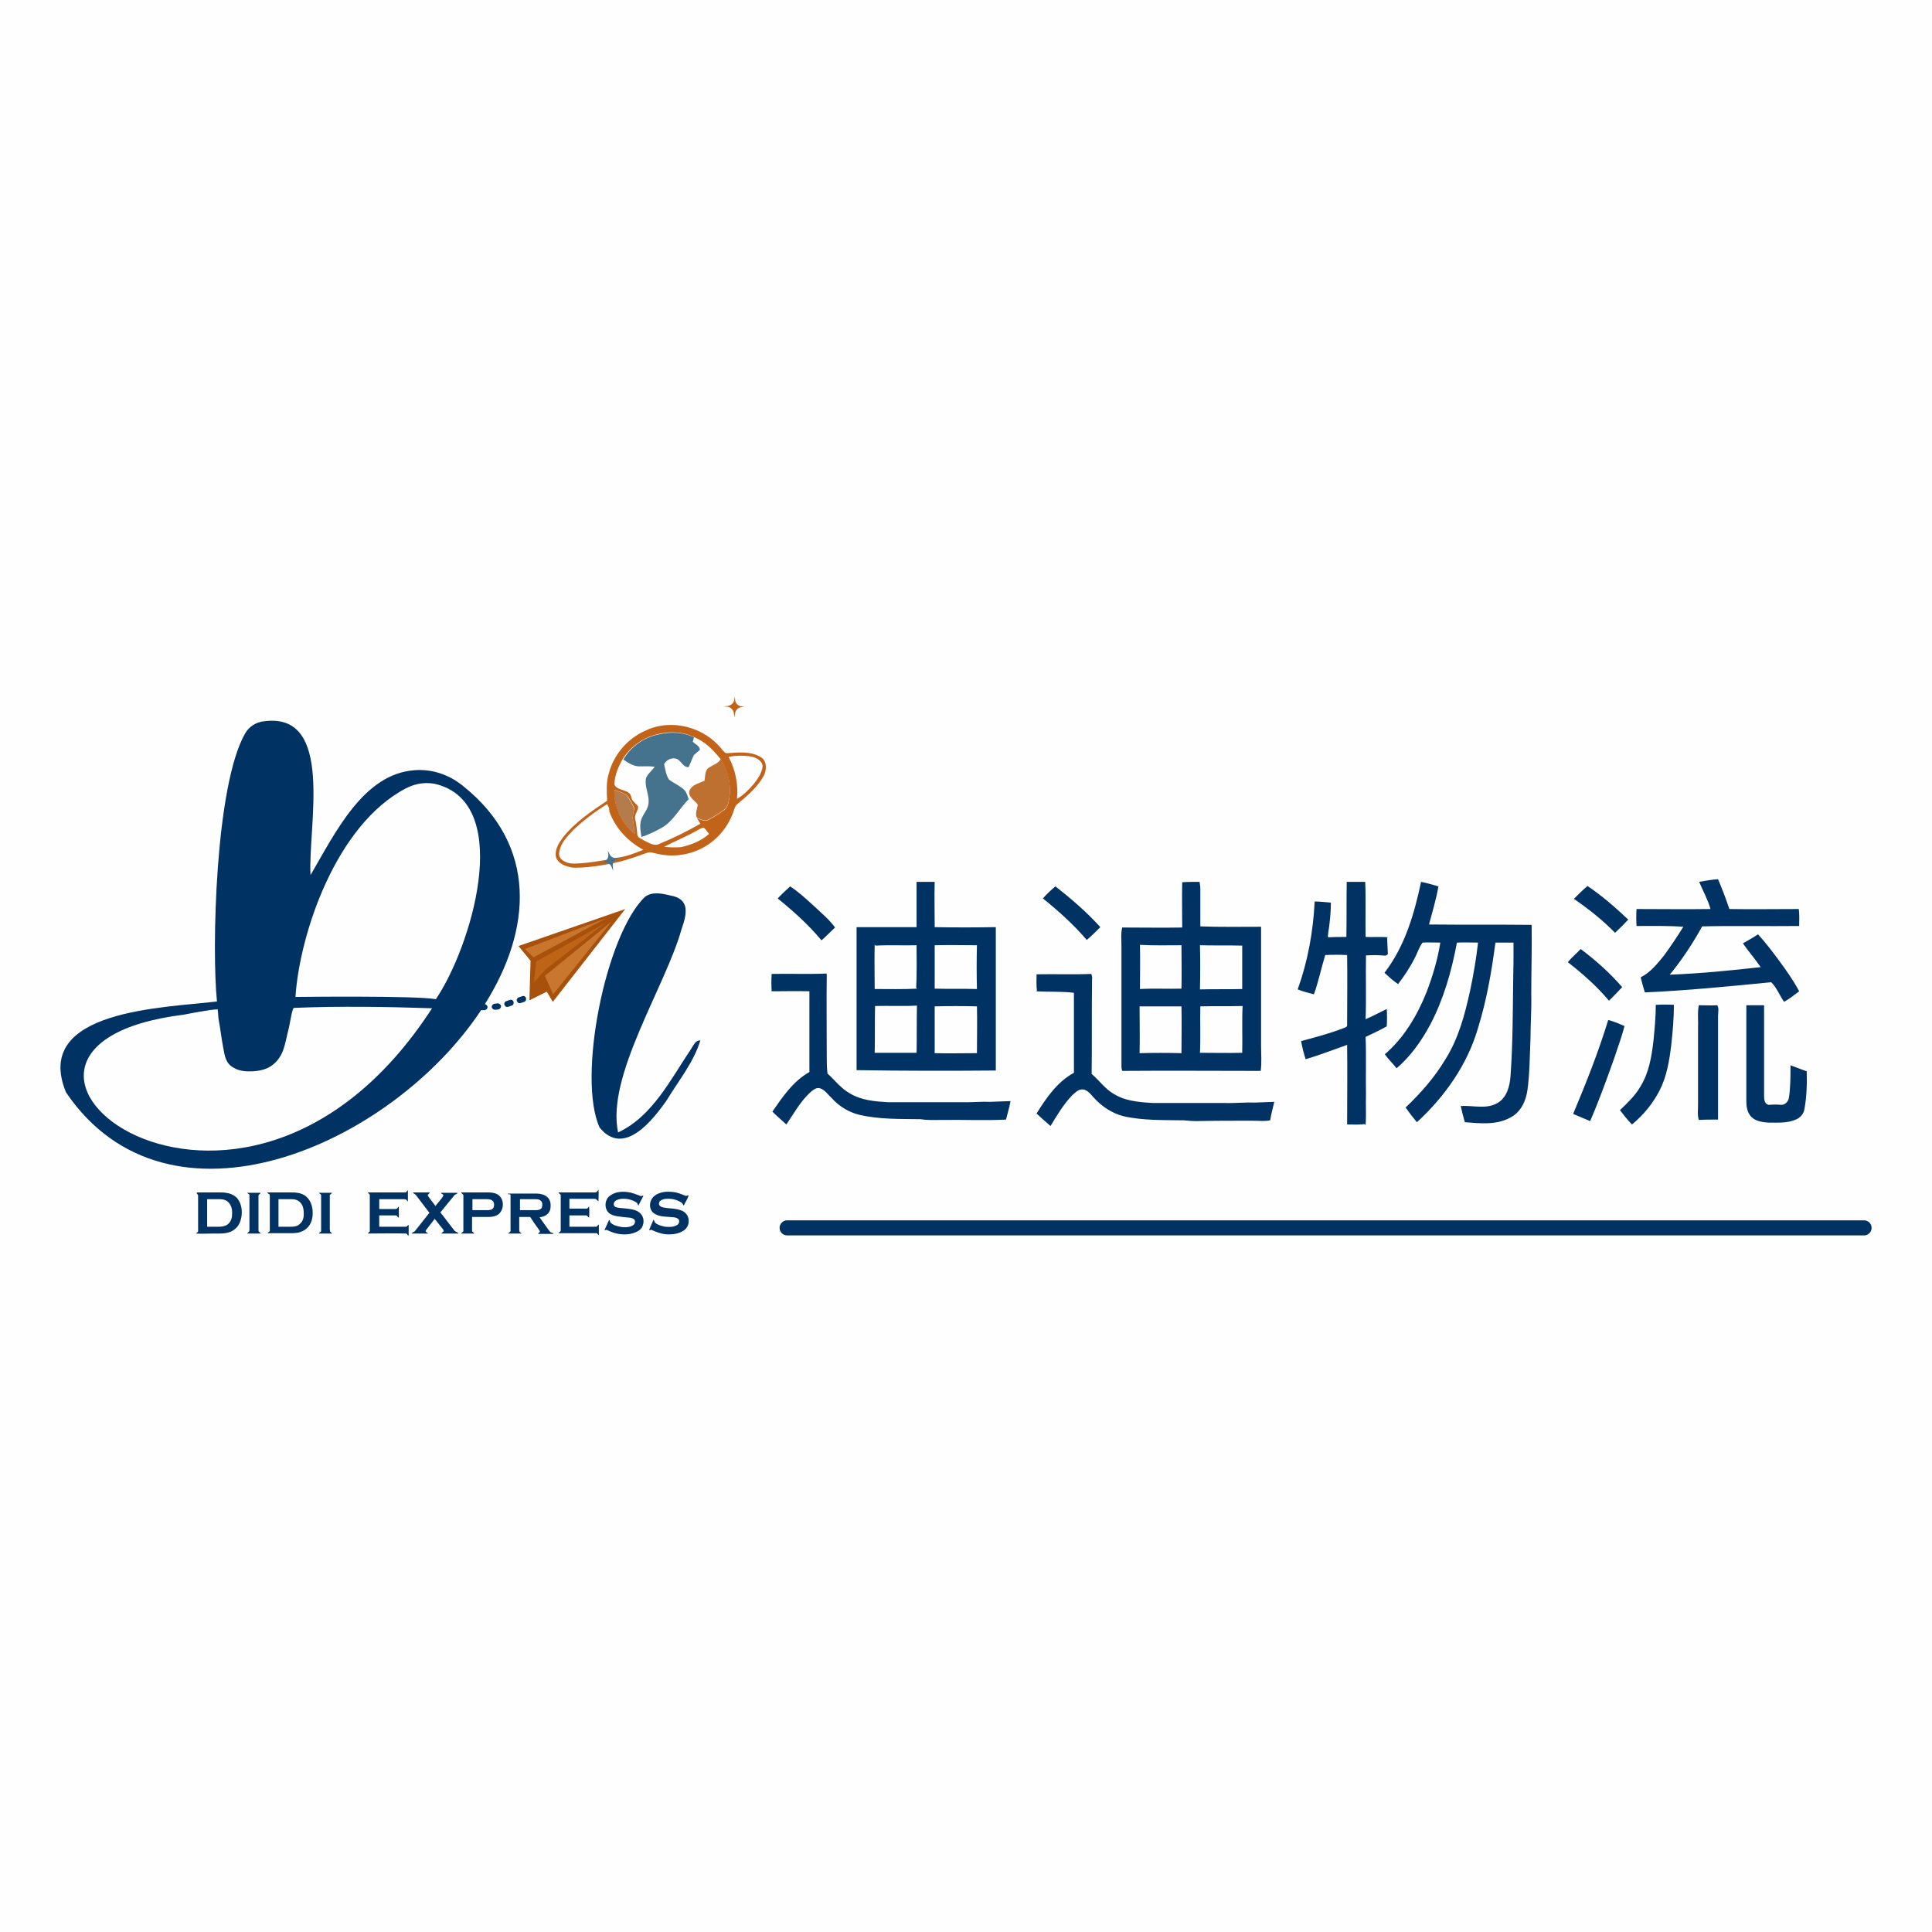 <?xml version="1.0" encoding="utf-8"?>
<!-- Generator: Adobe Illustrator 27.7.0, SVG Export Plug-In . SVG Version: 6.00 Build 0)  -->
<svg version="1.1" id="Layer_1" xmlns="http://www.w3.org/2000/svg" xmlns:xlink="http://www.w3.org/1999/xlink" x="0px" y="0px"
	 viewBox="0 0 512 512" style="enable-background:new 0 0 512 512;" xml:space="preserve">
<style type="text/css">
	.st0{fill:#FFFEFE;}
	.st1{fill:#003263;}
	.st2{fill:#A8510C;}
	.st3{fill:#C9752D;}
	.st4{fill:#C9762E;}
	.st5{fill:#BE6417;}
	.st6{fill:#45738D;}
	.st7{fill:#BE7030;}
	.st8{fill:#B47B4C;}
	.st9{fill:#765A44;}
	.st10{fill:#C1641A;}
	.st11{fill:#C06319;}
</style>
<rect class="st0" width="512" height="512"/>
<g>
	<g>
		<path class="st1" d="M263.9,283.7c0-12.7,0-25.3,0-38l-0.3,0c-5.3,0.1-10.6,0.1-15.9,0c0-4-0.1-8,0-12c-1.6,0-3.2,0-4.8,0
			c0,4,0,8,0,12c-5.3,0-10.6,0-15.9,0c0,12.6,0,25.3,0,37.9C239.3,283.8,251.6,283.8,263.9,283.7z M258.9,250.5
			c-0.1,3.9-0.1,7.7,0,11.6c-3.7-0.1-7.4,0-11.2-0.1c0-3.8,0-7.7,0-11.5C251.5,250.4,255.2,250.5,258.9,250.5z M247.7,266.7
			c3.7-0.1,7.5-0.1,11.2,0c0.1,4.1,0,8.2,0,12.4c-3.7,0-7.5,0.1-11.2,0C247.7,274.9,247.7,270.8,247.7,266.7z M242.9,279
			c-3.7,0-7.4,0-11.1,0c0.1-4.1,0-8.3,0.1-12.4c3.7-0.1,7.4,0.1,11.1-0.1C242.9,270.8,243,274.9,242.9,279z M231.8,250.3l0.2,0.3
			c3.6-0.2,7.3,0,10.9-0.1c0,3.8,0.1,7.5-0.1,11.3l0.3,0.2c-3.8,0.2-7.6,0.1-11.3,0.1C231.8,258.1,231.7,254.2,231.8,250.3z
			 M214.5,284.1c0-7.1,0-14.2,0-21.4c-3.3-0.1-6.6,0-10,0c-0.1-1.5-0.1-3.1,0-4.6c4.8-0.1,9.7,0.1,14.5-0.1l0.1,0.2
			c-0.1,7.3,0,14.6,0,21.9c0,1.5,0,2.9,0.2,4.4c2,1.8,3.6,4,6,5.3c3,1.8,6.6,2.1,10,2.3c7,0,14,0,21.1,0c2,0,3.9-0.2,5.9-0.1
			c1.8-0.1,3.7-0.1,5.5-0.2c-0.3,1.7-0.8,3.3-1.2,4.9c-5.7,0.3-11.4,0-17.1,0.1c-1.8,0-3.7,0.1-5.5-0.2c-5.5-0.1-11,0.1-16.4-1.2
			c-2.8-0.7-5.3-2.3-7.2-4.4c-1-0.9-1.8-2.2-3.1-2.6c-1.1-0.3-2,0.6-2.8,1.3c-2.5,2.4-4.2,5.5-6.1,8.3c-1.2-1.1-2.5-2.2-3.7-3.4
			C207.3,290.8,210.2,286.5,214.5,284.1z M474.5,282.3c1.4,0.5,2.8,1.1,4.3,1.6c0.1,3.3,0,6.7-0.6,10c-0.2,1.3-1.1,2.3-2.3,2.8
			c-2.3,1-4.8,0.8-7.2,0.8c-1.8-0.1-3.8-0.4-4.9-1.9c-1.1-1.4-1-3.3-1-5c0-8.1,0-16.1,0-24.2c1.6,0,3.1,0,4.7,0c0,7.9,0,15.9,0,23.8
			c0,1,0,2.3,1.2,2.6c1.2-0.1,2.3-0.1,3.5,0c1-0.1,1.8-1,1.9-2C474.5,288.1,474.5,285.2,474.5,282.3z M433.7,245.4
			c-0.1-1.5-0.1-3,0-4.5c6.5,0,13,0.1,19.6,0c-0.7-2.5-2-4.8-3-7.2c1.7-0.3,3.3-0.6,5-0.7c1.1,2.6,2.1,5.2,3,7.9
			c6.1,0.1,12.3,0,18.4,0c0.2,1.5,0.1,3,0.1,4.5c-8.6,0.1-17.1-0.1-25.7,0.1c-2.5,4.5-5.3,8.8-8.6,12.8c8-0.3,16.1-1.1,24.1-2
			c-1.5-2.2-3.2-4.1-4.7-6.3c1.3-0.8,2.7-1.5,4-2.4c1.9,2.1,3.6,4.3,5.3,6.6c2,2.7,4,5.5,5.6,8.5c-1.3,1-2.6,2-4,2.8
			c-1.2-1.7-1.9-3.7-3.4-5.2c-11.2,1.1-22.3,2.2-33.5,2.7c-0.4-1.3-0.8-2.7-1.1-4c2.6-1.3,4.4-3.6,6.2-5.8c1.8-2.5,3.5-5,5.1-7.6
			C441.9,245.3,437.8,245.4,433.7,245.4z M348.2,263.5c-1.4-0.4-2.9-0.7-4.3-1.3c2.7-7.5,4.1-15.3,4.5-23.3c1.4,0,2.9,0.2,4.3,0.3
			c0,2.7-0.3,5.4-0.7,8c0,0.4-0.2,0.8,0,1.2c1.6-0.1,3.2-0.1,4.8-0.1c0.1-4.9,0-9.7,0.1-14.6c1.6,0,3.3,0,4.9,0
			c0.2,4.9,0,9.7,0.1,14.6c2,0.1,4-0.1,6,0.1l-0.3,0.1c0.1,1.5,0.1,2.9,0.2,4.4l-0.2,0.1c-0.3,0.4-0.9,0.2-1.3,0.2
			c-1.4-0.1-2.9-0.1-4.3,0c-0.1,5.6,0.1,11.3-0.1,16.9c1.9-0.8,3.7-1.8,5.6-2.7c0.1,1.5,0.1,3.1,0,4.6c-1.8,1-3.7,1.9-5.6,2.8
			c0.2,5.1,0,10.2,0.1,15.3c-0.1,2.7,0.1,5.4-0.1,8.1l-0.2-0.3c-1.6,0.2-3.1,0.1-4.7,0.1c0-7,0.1-14,0-21.1c-3.7,1.3-7.2,2.7-11,3.8
			c-0.5-1.6-0.9-3.2-1.2-4.8c3.8-1,7.5-2,11.2-3.4c0.4-0.2,1.1-0.3,1-0.9c0-6.2,0.1-12.4,0-18.5c-1.9-0.1-3.9-0.1-5.8,0
			C350.1,256.7,349.4,260.2,348.2,263.5z M366.9,257.8c5.4-7,7.9-15.6,9.7-24.1c1.6,0.3,3.1,0.8,4.6,1.2c-0.6,3.4-1.6,6.8-2.5,10.1
			c9.1,0.1,18.1,0,27.2,0.1c0.1,6.1-0.1,12.3-0.1,18.4c0.1,3.9-0.2,7.7-0.2,11.6c-0.2,4.6-0.2,9.2-0.8,13.7c-0.4,3-1.8,6-4.6,7.4
			c-3.7,2-8,1.5-12,1.2c-0.4-1.4-0.8-2.9-1.1-4.3c3.2-0.2,6.7,0.9,9.6-0.7c2.6-1.4,3.4-4.5,3.6-7.2c0.6-8.3,0.6-16.6,0.7-25
			c0.1-3.5,0.1-6.9,0.1-10.4c-1.6,0-3.2,0-4.8,0c-1,7.6-2.3,15.2-4.6,22.6c-2.8,9.7-8.8,18.2-16.2,25c-1.1-1.3-2.1-2.6-3-3.9
			c4-3.8,7.7-8,10.5-12.7c3.5-5.5,5.2-11.9,6.6-18.3c0.9-4.2,1.6-8.4,2.1-12.7c-1.9,0-3.7-0.1-5.6,0c-1.4,7.5-3.5,14.9-7,21.6
			c-2.3,4.3-5.2,8.5-9,11.7c-1-1.3-2.2-2.4-3.1-3.7c5.1-4.4,8.6-10.3,11.1-16.6c1.6-4.2,2.9-8.6,3.6-13c-1.6,0-3.1-0.1-4.7,0
			c-1,1.3-1.4,2.9-2.2,4.3c-1.2,2.4-2.7,4.6-4.3,6.7C369.3,260,368.1,258.9,366.9,257.8z M206.1,238.1c1-1.1,2.2-2.2,3.3-3.2
			c2.3,1.5,4.3,3.4,6.3,5.2c1.9,1.8,4,3.5,5.6,5.7c-1.2,1.1-2.3,2.3-3.6,3.4C214.3,245.1,210.3,241.5,206.1,238.1z M276.4,238.1
			c1-1.2,2.1-2.2,3.3-3.2c4.2,3.3,8.3,6.8,11.9,10.8c-1.2,1.2-2.3,2.3-3.6,3.4C284.6,245.1,280.6,241.5,276.4,238.1z M417.1,238.2
			c1.2-1.2,2.3-2.3,3.6-3.4c3.9,2.6,7.4,5.7,10.8,8.9c-1.1,1.2-2.3,2.4-3.5,3.5C424.7,243.8,421,240.9,417.1,238.2z M415.5,255
			c1-1.3,2.3-2.3,3.4-3.5c4,3,7.7,6.3,11,10.1c-1.1,1.2-2.3,2.4-3.5,3.6C423.3,261.5,419.5,258.1,415.5,255z M432.5,298
			c-1.2-1.2-2.2-2.5-3.2-3.8c2-1.9,4-3.8,5.4-6.2c2.3-3.7,3-8,3.5-12.3c0.3-3.1,0.6-6.2,0.6-9.4c1.6-0.1,3.2-0.1,4.8,0
			c0,3.5-0.3,7.1-0.7,10.6c-0.5,4.2-1.2,8.4-3.1,12.1C438,292.5,435.5,295.5,432.5,298z M426.2,270.3c1.5,0.4,2.9,1,4.3,1.6
			c-0.7,2.9-1.8,5.7-2.7,8.5c-2,5.6-4,11.2-6.4,16.7c-1.5-0.6-3-1.3-4.5-1.9C420.3,287.1,423.6,278.8,426.2,270.3z M297.2,250.9
			c0,10.6,0,21.2,0,31.8c0,0.4,0.1,0.8,0.2,1.1c12.2-0.1,24.5,0,36.7,0c0.3-2.2,0.1-4.4,0.1-6.5c0-10.6,0-21.1,0-31.7
			c-5.4,0-10.8,0.1-16.1-0.1c0-3.3,0-6.5,0-9.8c0-0.7-0.1-1.3-0.2-2c-1.5,0-3.1,0-4.6,0.1c-0.1,4,0,8,0,12c-5.3,0.1-10.6,0-15.9,0
			C297,247.4,297.2,249.2,297.2,250.9z M318,250.5c3.7,0.1,7.5,0,11.2,0.1c0,3.8,0,7.7,0,11.5c-3.7,0.1-7.5,0-11.2,0.1
			C318.1,258.2,318.1,254.3,318,250.5z M329.2,279c-3.7,0.1-7.5,0-11.2,0c0.2-4.1,0-8.2,0.1-12.3c3.7-0.1,7.5,0,11.2-0.1
			C329.1,270.8,329.3,274.9,329.2,279z M302,279.1c0.1-4.1,0-8.2,0-12.4c3.7,0,7.4,0,11.1,0c0.1,4.1,0,8.2,0,12.4
			C309.5,279,305.7,279,302,279.1z M313.1,250.5c0,3.8,0.1,7.7,0,11.5c-3.7,0.1-7.3-0.1-11,0.1c0-3.9,0.1-7.8,0-11.7
			C305.8,250.6,309.5,250.5,313.1,250.5z M274.5,262.7l0.3-0.1c-0.2-1.5-0.1-3-0.1-4.4c4.8-0.1,9.7,0.1,14.5-0.1
			c0.2,0.5,0.3,1,0.2,1.5c-0.1,8.3,0,16.6-0.1,25c2,1.7,3.5,3.9,5.7,5.2c3.1,2,6.9,2.3,10.5,2.5c6.3,0,12.6,0,18.9,0
			c2.7,0.1,5.4-0.2,8-0.1c1.8-0.1,3.6-0.1,5.3-0.2c-0.4,1.6-0.8,3.2-1.1,4.9c-1.5,0.3-3.1,0.1-4.7,0.1c-4.9,0-9.9,0-14.8,0.1
			c-1.1,0-2.2-0.1-3.3-0.2c-5.4-0.1-10.8,0.1-16.1-1.1c-3.1-0.8-5.9-2.7-8-5.1c-0.8-0.9-1.7-2-2.9-2c-1.1,0-1.9,0.9-2.7,1.6
			c-2.3,2.4-4,5.3-5.7,8.1c-1.3-1.1-2.5-2.2-3.7-3.3c2.6-4.2,5.5-8.4,9.9-10.8c0-7.1,0-14.2,0-21.2
			C281.4,262.7,277.9,262.9,274.5,262.7z M455.3,269.3c0,9.1,0,18.3,0,27.4l-0.3,0c-1.6,0-3.2,0-4.8,0.1c-0.4-1.3-0.2-2.7-0.2-4
			c0-6.7,0-13.5,0-20.2c0.1-2.1-0.2-4.1,0.2-6.2c1.6,0,3.3,0.1,4.9,0C455.6,267.2,455.3,268.3,455.3,269.3z"/>
		<path class="st1" d="M494,327.4H208.6c-1.1,0-2-0.9-2-2c0-1.1,0.9-2,2-2H494c1.1,0,2,0.9,2,2C496,326.5,495.1,327.4,494,327.4z"/>
	</g>
	<g>
		<g>
			<path class="st2" d="M137.4,250.7l3.2,3.9l-0.3,10.5l4.6-2.3l1.6,2.7l19.2-24.6L137.4,250.7z"/>
			<g>
				<polygon class="st3" points="160.7,243.3 141.4,253.7 139.1,251.5 				"/>
			</g>
			<g>
				<polygon class="st4" points="162.1,244.2 146.6,263.5 144.4,258.6 				"/>
			</g>
			<g>
				<polygon class="st5" points="160.3,244.7 144.6,256.9 141.5,260.3 142.1,254.8 				"/>
			</g>
		</g>
		<path class="st1" d="M107.3,316c0.4,0.1,0.5-0.4,0.8-0.6c0,1,0,2,0,3c-0.2-0.1-0.3-0.4-0.5-0.5c-0.2-0.1-0.4-0.1-0.6-0.1
			c-2.2,0-4.3,0-6.5,0c0,0.9,0,1.7,0,2.6c1.4,0,2.7,0,4.1,0c0.2,0,0.4,0,0.6-0.1c0.2-0.2,0.3-0.5,0.5-0.5c0,1,0,1.9,0,2.9
			c-0.4-0.1-0.4-0.6-0.8-0.6c-1.5,0-2.9,0-4.4,0c0,1,0,2,0,3c2.2,0,4.4,0,6.6,0c0.2,0,0.4,0,0.6,0c0.2-0.1,0.3-0.4,0.6-0.5
			c0,0.9,0,1.9,0,2.8c-0.3,0.2-0.3-0.5-0.7-0.5c-3.4-0.1-6.7,0-10.1,0c0.1-0.3,0.4-0.4,0.5-0.6c0-0.3,0-0.5,0-0.8c0-2.9,0-5.8,0-8.7
			c0.1-0.4-0.5-0.5-0.5-0.8C100.8,316,104.1,316,107.3,316z M157,316c-3,0-6,0-9,0c0.1,0.4,0.6,0.4,0.6,0.8c0,3.1,0,6.1,0,9.2
			c0.1,0.4-0.5,0.5-0.6,0.8c3.3,0,6.7,0,10,0c0.4-0.1,0.4,0.6,0.7,0.5c0-0.9,0-1.9,0-2.8c-0.3,0.1-0.4,0.6-0.8,0.6c-2.3,0-4.7,0-7,0
			c0-1,0-2,0-3c1.4,0,2.9,0,4.3,0c0.4-0.1,0.6,0.4,0.9,0.6c0.1-1,0.1-2,0-3c-0.2,0.2-0.3,0.6-0.7,0.6c-1.5,0-3,0-4.5,0
			c0-0.9,0-1.7,0-2.6c2.2,0,4.3,0,6.5,0c0.2,0,0.4,0,0.6,0.1c0.2,0.2,0.3,0.4,0.6,0.5c0-1,0.1-2,0-3c-0.2,0.2-0.3,0.4-0.5,0.6
			C157.6,316.1,157.3,316,157,316z M161.7,321.7c1.2,0.7,2.7,0.7,4.1,0.9c0.7,0.1,1.5,0,2.2,0.5c0.5,0.4,0.3,1.1-0.1,1.5
			c-0.8,0.6-1.9,0.7-3,0.6c-1.1-0.2-2.3-0.4-3.1-1.2c-0.2-0.2-0.1-0.7-0.4-0.7c-0.4,0.9-0.8,1.8-1.2,2.7c0.2,0,0.4,0,0.5-0.1
			c0.5,0.2,0.9,0.4,1.4,0.6c1.6,0.6,3.3,0.8,4.9,0.5c1-0.2,2.1-0.6,2.8-1.3c0.9-1,1-2.7,0.2-3.8c-0.6-0.8-1.5-1.2-2.5-1.4
			c-1.1-0.2-2.2-0.3-3.4-0.4c-0.5-0.1-1-0.1-1.3-0.5c-0.3-0.4-0.1-1,0.2-1.3c0.5-0.4,1.1-0.5,1.7-0.6c1.4-0.1,2.8,0.2,4,1
			c0.3,0.2,0.3,0.6,0.5,0.8c0.4-0.9,0.9-1.7,1.3-2.6c-0.2-0.1-0.4,0-0.6,0.1c-1.2-0.4-2.4-1-3.7-1.1c-1.6-0.2-3.4,0-4.7,1.1
			C160.1,318.1,160.1,320.7,161.7,321.7z M173.4,321.6c1.2,0.8,2.6,0.8,4,0.9c0.8,0.1,1.6,0,2.3,0.5c0.5,0.4,0.3,1.3-0.2,1.6
			c-0.9,0.6-2.1,0.6-3.2,0.5c-0.9-0.2-1.9-0.4-2.6-1c-0.3-0.2-0.3-0.7-0.5-0.9c-0.4,0.9-0.8,1.9-1.2,2.8c0.2,0,0.4,0,0.6-0.1
			c1.3,0.6,2.6,1.1,4,1.2c1.6,0.1,3.2-0.1,4.6-1c0.9-0.6,1.4-1.7,1.3-2.7c0-1.1-0.8-2.2-1.9-2.6c-1.5-0.6-3.2-0.5-4.8-0.8
			c-0.3-0.1-0.7-0.2-0.9-0.4c-0.4-0.3-0.3-1,0-1.3c0.5-0.4,1.1-0.6,1.7-0.6c1.4-0.1,2.8,0.2,4,1c0.3,0.2,0.4,0.6,0.6,0.8
			c0.4-0.9,1-1.7,1.3-2.7c-0.3-0.1-0.5,0.2-0.8,0.1c-1.1-0.4-2.1-0.9-3.3-1c-1.6-0.2-3.4-0.1-4.8,0.9
			C171.9,318,171.8,320.6,173.4,321.6z M52.5,316.9c0,3.1,0,6.1,0,9.2c0.1,0.4-0.4,0.6-0.6,0.8c1.5,0.1,3,0,4.6,0
			c1.5,0,3,0.1,4.4-0.4c1.1-0.4,2-1.2,2.5-2.2c0.6-1.2,0.8-2.7,0.6-4.1c-0.2-1.3-0.8-2.6-1.9-3.3c-1-0.7-2.4-0.9-3.6-0.9
			c-2,0-4,0-6,0c-0.2,0-0.3,0-0.4,0.2C52.1,316.3,52.5,316.5,52.5,316.9z M58.3,317.8c0.8,0,1.7,0.2,2.3,0.9c0.8,0.8,1,2.1,0.9,3.2
			c0,1-0.4,2-1.2,2.6c-0.7,0.5-1.6,0.6-2.4,0.6c-1,0-2,0-3,0c0-2.4,0-4.9,0-7.3C56,317.8,57.1,317.8,58.3,317.8z M66.1,316.9
			c0,3,0,6,0,8.9c0,0.2,0,0.4-0.1,0.6c-0.2,0.2-0.4,0.3-0.5,0.5c1.2,0,2.4,0,3.6,0c-0.1-0.3-0.6-0.4-0.6-0.8c0-3.1,0-6.1,0-9.2
			c0-0.3,0.3-0.5,0.5-0.6c0-0.1,0-0.2,0-0.2c-1.2,0-2.3,0-3.5,0C65.7,316.4,66.2,316.4,66.1,316.9z M71.4,316.5
			c0.1,0.2,0.1,0.4,0.1,0.6c0,3,0,6,0,8.9c0.1,0.4-0.4,0.5-0.6,0.8c1.6,0,3.2,0,4.8,0c1.3,0,2.7,0.1,3.9-0.3
			c0.9-0.3,1.6-0.8,2.2-1.5c1-1.3,1.2-3,1-4.6c-0.2-1.4-0.8-2.7-1.9-3.5c-1.1-0.8-2.5-0.9-3.9-0.9c-2.1,0-4.1,0-6.2,0
			C71,316.3,71.2,316.4,71.4,316.5z M77.3,317.8c0.8,0,1.7,0.2,2.3,0.9c0.8,0.8,0.9,2,0.9,3.1c0,1-0.3,2-1.1,2.6
			c-0.6,0.6-1.5,0.7-2.4,0.7c-1.1,0-2.1,0-3.2,0c0-2.4,0-4.9,0-7.3C75,317.8,76.2,317.8,77.3,317.8z M85.1,316.9c0,3.1,0,6.1,0,9.2
			c0.1,0.4-0.5,0.5-0.6,0.8c1.2,0,2.3,0,3.5,0c-0.1-0.3-0.4-0.3-0.5-0.5c-0.1-0.2,0-0.4-0.1-0.6c0-3,0-5.9,0-8.9
			c-0.1-0.4,0.5-0.5,0.6-0.8c-1.2,0-2.3,0-3.5,0C84.7,316.4,85.2,316.5,85.1,316.9z M110.3,316.8c1.1,1.5,2.3,3,3.5,4.6
			c-1.3,1.6-2.5,3.2-3.8,4.8c-0.2,0.3-0.7,0.3-0.9,0.7c1.4,0,2.9,0,4.3,0c-0.1-0.3-0.6-0.3-0.6-0.7c0.1-0.2,0.2-0.4,0.4-0.6
			c0.7-0.9,1.3-1.7,2-2.6c0.6,0.8,1.3,1.6,1.9,2.4c0.2,0.3,0.5,0.5,0.5,0.9c-0.2,0.2-0.5,0.3-0.6,0.6c1.5,0,3,0,4.5,0
			c-0.2-0.4-0.7-0.4-1-0.7c-1.3-1.6-2.5-3.3-3.8-4.9c1.2-1.5,2.4-2.9,3.6-4.4c0.1-0.2,0.3-0.3,0.5-0.4c0.2-0.1,0.4-0.1,0.4-0.4
			c-1.4,0-2.9,0-4.3,0c0,0.4,0.6,0.3,0.6,0.7c-0.1,0.3-0.3,0.5-0.4,0.7c-0.6,0.7-1.1,1.4-1.7,2.1c-0.6-0.8-1.2-1.6-1.8-2.4
			c-0.1-0.2-0.3-0.4-0.2-0.6c0.2-0.2,0.4-0.3,0.5-0.6c-1.5,0-2.9,0-4.4,0c0,0.1,0,0.2,0,0.2C109.7,316.3,110.1,316.5,110.3,316.8z
			 M122.8,316.9c0,3.1,0,6.1,0,9.2c0.1,0.4-0.5,0.5-0.6,0.8c1.2,0,2.4,0,3.5,0c-0.1-0.3-0.6-0.4-0.6-0.7c0-1.2,0-2.4,0-3.7
			c1.5,0,3,0,4.5,0c0.9,0,1.8-0.2,2.5-0.7c1.5-1.2,1.6-3.9,0-5.1c-0.8-0.6-1.9-0.7-2.9-0.7c-2.3,0-4.7,0-7,0
			C122.4,316.4,122.9,316.5,122.8,316.9z M129.1,317.8c0.6,0,1.2,0.1,1.6,0.6c0.3,0.5,0.3,1.1,0.1,1.6c-0.3,0.6-1,0.7-1.5,0.7
			c-1.4,0-2.7,0-4.1,0c0-1,0-1.9,0-2.9C126.5,317.8,127.8,317.8,129.1,317.8z M135.3,316.9c0,3.1,0,6.1,0,9.2
			c0.1,0.4-0.5,0.5-0.6,0.8c1.2,0,2.4,0,3.5,0c-0.1-0.2-0.4-0.3-0.5-0.5c-0.1-0.2-0.1-0.4-0.1-0.6c0-1.1,0-2.2,0-3.3
			c1,0,1.9,0,2.9,0c0.7,1.1,1.4,2.1,2.2,3.2c0.1,0.2,0.3,0.4,0.4,0.7c-0.1,0.2-0.4,0.3-0.5,0.6c1.4,0,2.7,0,4.1,0
			c-0.1-0.3-0.5-0.3-0.7-0.4c-0.2-0.1-0.3-0.3-0.5-0.5c-0.9-1.2-1.7-2.4-2.5-3.5c0.7-0.1,1.5-0.3,2-0.8c0.6-0.5,0.9-1.2,0.9-1.9
			c0.1-1-0.1-2-0.9-2.7c-0.8-0.7-2-0.9-3-0.9c-2.5,0-4.9,0-7.4,0c0,0.1,0,0.2,0,0.2C135,316.4,135.4,316.5,135.3,316.9z
			 M141.8,317.8c0.5,0,1.1,0,1.5,0.4c0.5,0.4,0.5,1.2,0.3,1.8c-0.3,0.6-1,0.7-1.5,0.7c-1.4,0-2.9,0-4.3,0c0-0.9,0-1.9,0-2.9
			C139.1,317.8,140.4,317.8,141.8,317.8z"/>
		<path class="st1" d="M170.9,237.7c1.9-1.5,4.6-0.9,6.7-0.4c5.4,0.9,4.4,5,3,9c-4.3,15.3-20,38.9-16.8,53.8
			c9.1-4.2,14-14.2,19.4-22.2c0.6-0.9,1.1-2.2,2.4-2.2c-1.7,5.7-5.7,10.6-8.8,15.7c-3.8,5.5-11.5,15.3-17.9,7.4
			C152.9,285.6,160.5,247.7,170.9,237.7z M132.8,266.6L132.8,266.6c-0.1-0.4-0.5-0.7-0.9-0.7L131,266c-0.4,0.1-0.7,0.5-0.7,0.9l0,0
			c0.1,0.4,0.5,0.7,0.9,0.7l0.9-0.1C132.5,267.4,132.8,267,132.8,266.6z M136.1,265.5L136.1,265.5c-0.1-0.4-0.6-0.7-1-0.5l-0.9,0.3
			c-0.4,0.1-0.7,0.6-0.5,1l0,0c0.1,0.4,0.6,0.7,1,0.5l0.9-0.3C136,266.4,136.2,266,136.1,265.5z M139.4,264.5L139.4,264.5
			c-0.1-0.4-0.6-0.7-1-0.5l-0.9,0.3c-0.4,0.1-0.7,0.6-0.5,1l0,0c0.1,0.4,0.6,0.7,1,0.5l0.9-0.3C139.3,265.4,139.5,265,139.4,264.5z
			 M129.2,266.9c0,0.4-0.4,0.8-0.8,0.8h-0.9c-23.8,35.9-82.8,61.9-110,21.8c-9.1-22,26.3-22.4,40-24.1C56.1,252,57,208.1,65,194.3
			c1-1.7,2.7-2.8,4.6-3.1c19.4-3,11.9,28.2,12.7,40.7C89,220.4,96.4,205,110,204.1c4.6-0.3,9,1.2,12.6,4.1
			c20,15.9,18.3,38.2,5.9,57.9C128.9,266.2,129.2,266.5,129.2,266.9z M114.5,267.2c-12.1-0.4-24.5-0.6-36.6-0.1
			c-0.5,0-1.2,5-1.4,5.5c-0.5,1.9-0.8,3.9-1.5,5.8c-0.6,1.6-1.6,3-3,4c-1.4,1-3.2,1.4-4.9,1.5c-1.7,0.1-3.6,0-5.1-0.9
			c-2.1-1.1-2.4-2.9-2.8-5.1c-0.5-2.6-0.8-5.3-1.3-8c-0.1-0.8-0.1-1.7-0.2-2.4c-1.5-0.1-9,1.4-9,1.4
			C-21,277.5,63.1,346.5,114.5,267.2z M116.3,208c-2.9-0.9-6-0.5-8.7,0.9c-18.6,9.7-28.2,38.6-29.3,55.3c0,0,32.1-0.4,37.2,0.6
			C124.7,251.3,136.1,214,116.3,208z"/>
		<g>
			<g>
				<path class="st6" d="M174.7,194.6c3-0.7,6.4-0.6,9.2,0.8c-0.1,0.4-0.2,0.8-0.3,1.2c0.7,0.6,1.8,1.1,1.9,2.1
					c-0.5,0.5-1.1,0.9-1.6,1.4c-0.5,1-0.9,2.1-1.4,3.2c-1.7,0.1-2-2.1-3.6-2.3c-1.1-0.2-2.4,0.5-2.9,1.5c0.3,1.4,0.5,2.9,1.3,4.1
					c1.3,1,2.9,1.6,4.1,2.8c0.6,0.7,0.8,1.5,1.1,2.4c-2.4,2.4-4,5.7-7,7.5c-1.8,1-3.6,1.9-5.5,2.5c-0.2-1.3-0.5-2.7-0.2-4.1
					c0.3-1.6,1.7-2.8,2-4.4c0.5-2.4-1.1-4.7-0.6-7.1c0.5-1.2,1.6-2,2.3-3c-1.4-0.2-2.8-0.1-4.2-0.1c-1.6-0.1-2.9-1-4.1-1.8
					C167.2,197.8,170.8,195.3,174.7,194.6z"/>
			</g>
			<g>
				<path class="st7" d="M191,201.2c2.3,3.4,3,7.7,2,11.6c-0.2,0.8-0.6,1.5-1.3,1.9c-1.2,0.9-2.5,1.7-3.8,2.4c-1,0.7-2.2,0-3.2-0.4
					c-0.6-1.1,0.1-2.3,0.2-3.5c-0.8-1.1-2.6-2-2.2-3.6c0.6-1.7,2.6-2,4-2.7c0.2-1.1,0.1-2.3,0.8-3.2
					C188.6,202.8,190.2,202.5,191,201.2z"/>
			</g>
			<g>
				<path class="st8" d="M162.7,209.3c1.1,0.4,2.3,0.7,3.3,1.4c0.8,1,1.4,2.2,2,3.4c0,1-0.4,1.9-0.3,2.9c0.2,1.3,0.4,2.6,0.5,3.9
					C164.6,218.2,162.7,213.7,162.7,209.3z"/>
			</g>
			<g>
				<path class="st9" d="M161.4,214.3c0,0.2,0.1,0.6,0.1,0.9C161.5,214.9,161.4,214.5,161.4,214.3z"/>
			</g>
			<path class="st10" d="M201.7,200.7c-2.7-1.7-6-1.3-9-1.1c-0.6,0.1-0.9-0.6-1.3-0.9c-4.6-6-13.4-8.4-20.3-5.1
				c-4.8,2.1-8.5,6.4-9.8,11.5c-0.7,2.3-0.5,4.7-0.4,7.1c-4.2,2.8-8.5,5.7-11.7,9.7c-1.1,1.5-2.2,3.2-1.9,5.1
				c0.5,1.9,2.6,2.6,4.3,2.9c2.8,0.3,9.2-0.7,12-1.4c0,0,0,0,0,0c2.7-0.6,5.3-1.6,7.9-2.5c0.7-0.3,1.4,0,2,0.1
				c4,1.1,8.4,0.7,12.1-1.1c4-1.9,7.2-5.5,8.7-9.7c0.3-0.8,0.4-1.6,1.1-2.2c2.6-2.2,5.3-4.4,7-7.5
				C203.2,204.1,203.3,201.7,201.7,200.7z M167.7,217c0.2,1.3,0.4,2.6,0.5,3.9c-3.5-2.7-5.5-7.2-5.4-11.6c1.1,0.4,2.3,0.7,3.3,1.4
				c0.8,1,1.4,2.2,2,3.4C168,215.1,167.6,216,167.7,217z M163.6,227.3c-2.8,0.6-9.5,1.8-12.4,1.5c-1.4-0.2-3.3-1.1-3-2.9
				c0.3-2.4,2.1-4.2,3.7-5.9c2.7-2.6,5.8-4.9,9-6.9c0.2,0.4,0.4,0.7,0.5,1.1c0,0.2,0.1,0.6,0.1,0.9c1.6,4.4,4.9,7.9,9,10.1
				C168.3,226.1,166,227,163.6,227.3z M180.5,224.5c-1.5,0.1-3,0.1-4.5-0.1c2.9-1.5,5.9-2.7,8.7-4.3c0.6-0.3,1.2-0.8,1.9-0.7
				c0.5,0.5,0.9,1.1,1.3,1.6C185.8,222.9,183.1,223.9,180.5,224.5z M193,212.9c-0.2,0.8-0.6,1.5-1.3,1.9c-1.2,0.9-2.5,1.7-3.8,2.4
				c-1,0.7-2.2,0-3.2-0.4c0.3,0.5,0.6,1,0.9,1.5c-3.5,2-7.1,3.8-10.8,5.3c-1.4,0.8-2.9-0.3-4.2-0.9c-0.6-0.4-1.6-0.7-1.7-1.5
				c-0.1-1.4-0.3-2.9-0.6-4.3c-0.2-1.1,0.9-2.1,0.8-3.2c-0.6-0.8-1.7-1.4-1.8-2.5c-0.5-2.2-3.6-1.4-4.5-3.3c0.1-2.4,1-4.6,2.2-6.7
				c2.1-3.4,5.6-5.9,9.6-6.7c3-0.7,6.4-0.6,9.2,0.8c2.9,1.1,5.2,3.4,7.1,5.8C193.2,204.6,194,208.9,193,212.9z M199.8,207.7
				c-1.3,1.5-2.7,3-4.5,4c0.4-3.8-0.4-7.7-2.2-11.1c1.8-0.4,3.6-0.4,5.4-0.2c1.9,0.2,3.6,1.3,3.6,2.7
				C201.9,204.9,200.8,206.4,199.8,207.7z"/>
			<g>
				<path class="st6" d="M161.1,225.4l0.4,0.9c0.3,0.7,1.1,1.2,1.9,1.1l1-0.1l-0.9,0.4c-0.8,0.3-1.2,1.1-1.1,1.9l0.1,1.2l-0.4-1
					c-0.3-0.8-1.1-1.3-2-1.2l-1.2,0.2l1.1-0.4c0.8-0.3,1.3-1.1,1.2-2L161.1,225.4z"/>
			</g>
			<g>
				<path class="st11" d="M194.7,184.6l0.1,0.9c0.1,0.9,0.8,1.6,1.7,1.7l0.8,0.1l-0.8,0.1c-0.9,0.1-1.6,0.8-1.7,1.7l-0.2,1l-0.1-1
					c-0.1-0.9-0.8-1.7-1.7-1.8l-1.1-0.1l1.1-0.1c0.9-0.1,1.7-0.8,1.8-1.7L194.7,184.6z"/>
			</g>
		</g>
	</g>
</g>
</svg>
